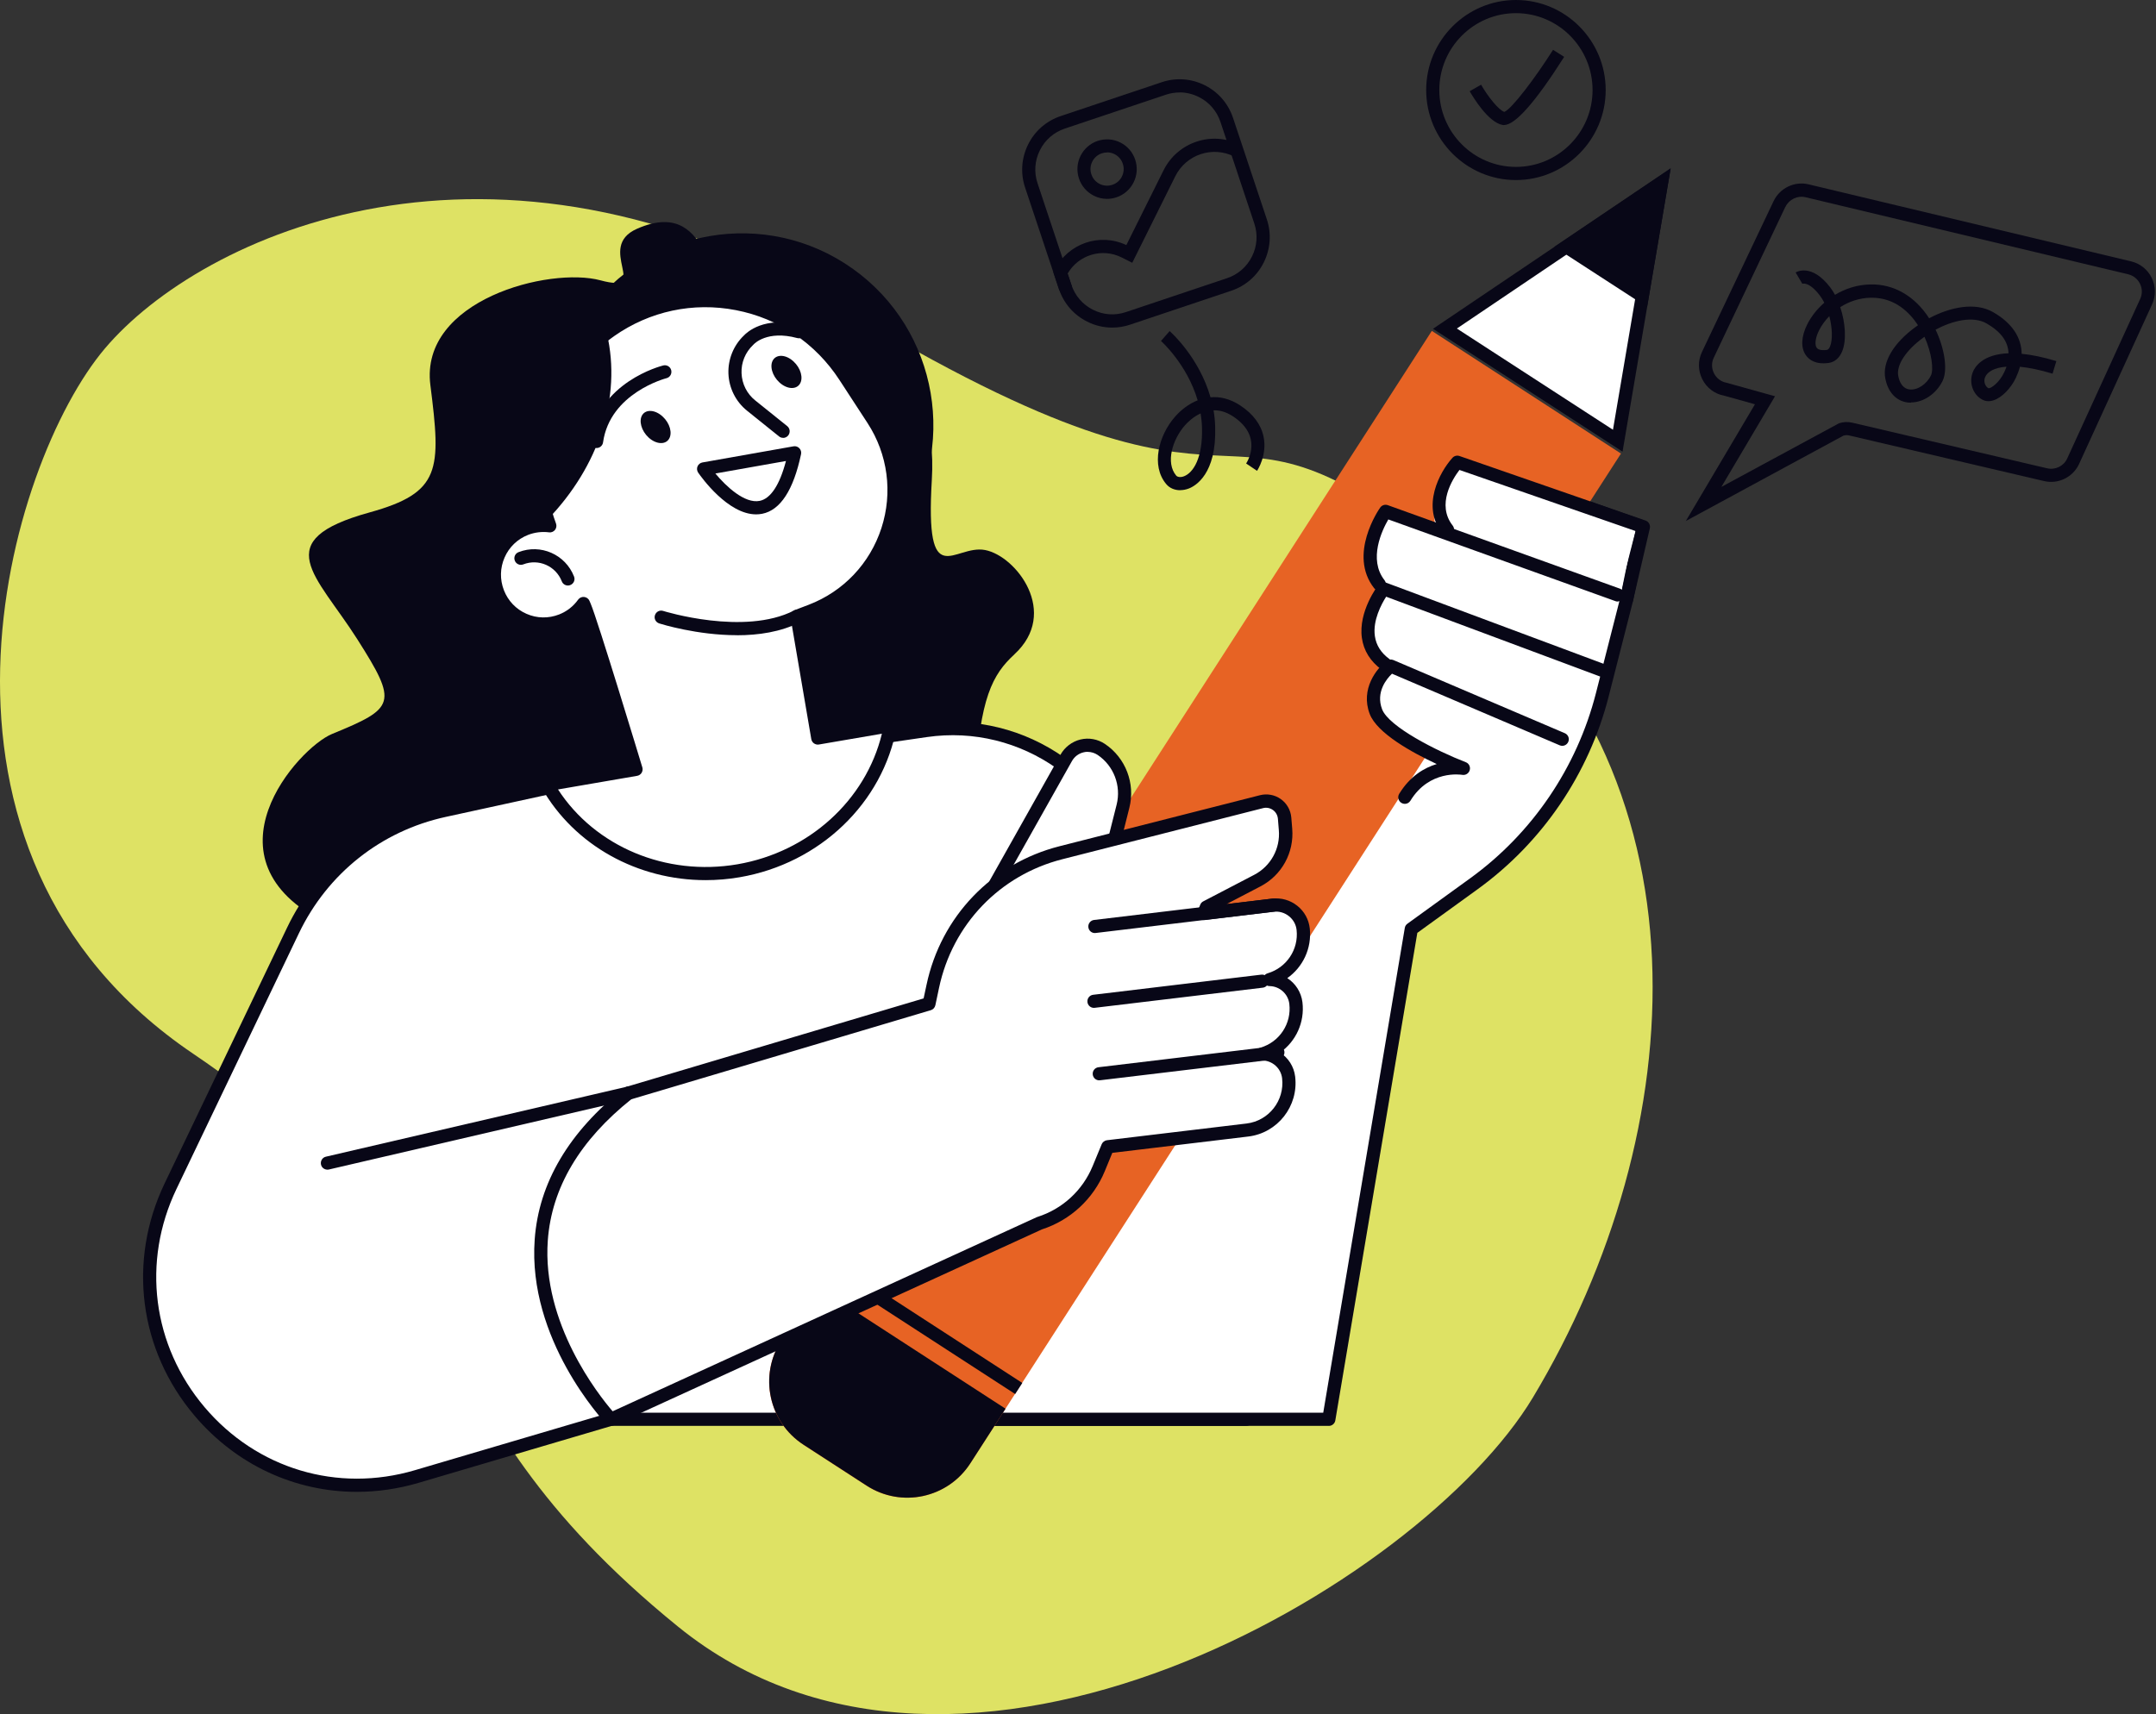 <svg xmlns="http://www.w3.org/2000/svg" width="508" height="404" viewBox="0 0 508 404" fill="none"><rect x="0" y="0" width="508" height="404" fill="#333333" stroke="none"/><path d="M24.705 82.148C47.554 55.145 116.1 23.988 197.11 71.762C303.046 136.155 280.196 82.148 342.511 132C404.826 181.852 398.595 267.016 361.206 329.331C334.768 373.395 226.19 437.344 159.721 383.337C93.251 329.331 116.1 296.096 45.477 248.322C-25.147 200.547 1.856 109.151 24.705 82.148Z" fill="#DEE264"></path><g clip-path="url(#clip0_530_1211)"><path d="M238.988 154.25C233.871 158.95 230.841 164.518 229.805 184.123C227.703 224.342 114.049 236.083 76.793 217.533C46.633 202.519 70.301 176.244 78.231 172.987C93.133 166.86 93.845 165.852 84.167 150.621C74.475 135.39 63.097 127.418 87.043 120.779C103.97 116.095 103.939 110.759 101.404 90.751C98.869 70.727 129.431 62.817 141.504 66.074C153.578 69.331 140.175 58.303 150.069 53.929C159.962 49.556 163.58 55.17 166.038 59.188C168.496 63.205 190.323 61.235 197.28 76.047C204.236 90.86 221.164 86.175 219.556 113.117C217.948 140.074 224.797 128.224 232.124 129.635C239.452 131.047 249.716 144.401 238.988 154.235V154.25Z" fill="#080717"></path><path d="M136.635 184.046L104.728 191.01C89.13 194.407 75.959 204.845 69.049 219.285L40.218 279.527C21.837 317.916 57.485 360.011 98.219 347.99L143.962 334.496H293.712L267.633 207.017C262.949 184.092 241.26 168.815 218.18 172.18L136.635 184.061V184.046Z" fill="white"></path><path d="M84.074 351.604C69.558 351.604 55.707 345.291 45.86 333.674C32.735 318.179 30.03 297.178 38.81 278.861L67.641 218.634C74.814 203.651 88.202 193.042 104.387 189.505L136.294 182.541C136.294 182.541 136.371 182.541 136.402 182.526L217.948 170.645C241.801 167.155 264.294 183.007 269.132 206.706L295.211 334.186C295.304 334.651 295.196 335.117 294.902 335.473C294.608 335.83 294.176 336.047 293.696 336.047H144.163L98.636 349.479C93.798 350.906 88.897 351.604 84.074 351.604ZM136.897 185.581L105.036 192.53C89.794 195.849 77.179 205.853 70.424 219.968L41.593 280.194C33.353 297.395 35.889 317.109 48.209 331.658C60.53 346.191 79.514 351.883 97.755 346.501L143.498 333.007C143.637 332.961 143.792 332.945 143.931 332.945H291.795L266.102 207.327C261.588 185.24 240.626 170.49 218.381 173.716L136.882 185.581H136.897Z" fill="#080717"></path><path d="M383.266 141.222L377.53 163.712C372.955 181.657 362.257 197.431 347.277 208.273L332.514 218.96L313.082 334.496H221.52L267.989 204.845L343.413 108.774L386.713 124.052L383.281 141.222H383.266Z" fill="white"></path><path d="M313.082 336.047H221.504C220.994 336.047 220.53 335.799 220.236 335.396C219.942 334.977 219.881 334.45 220.051 333.984L266.52 204.333C266.582 204.178 266.659 204.023 266.767 203.899L342.191 107.828C342.593 107.301 343.289 107.114 343.923 107.332L387.223 122.609C387.949 122.857 388.382 123.617 388.228 124.377L384.796 141.547C384.796 141.547 384.796 141.594 384.78 141.625L379.045 164.115C374.392 182.386 363.432 198.517 348.205 209.545L333.952 219.859L314.628 334.775C314.504 335.52 313.855 336.063 313.098 336.063L313.082 336.047ZM223.714 332.945H311.784L330.999 218.696C331.061 218.293 331.293 217.936 331.617 217.703L346.38 207.017C361.035 196.408 371.563 180.897 376.046 163.324L381.766 140.88L384.935 125.075L343.953 110.62L269.38 205.621L223.745 332.961L223.714 332.945Z" fill="#080717"></path><path d="M189.318 340.514L204.174 350.146C212.382 355.466 223.327 353.109 228.63 344.873L381.935 106.897L337.367 77.986L184.062 315.961C178.759 324.197 181.109 335.179 189.318 340.499V340.514Z" fill="#E76324"></path><path d="M196.719 297.304L195.041 299.909L239.195 328.547L240.873 325.941L196.719 297.304Z" fill="#080717"></path><path d="M236.931 332.014L192.363 303.103L184.077 315.961C178.775 324.197 181.125 335.179 189.333 340.499L204.189 350.131C212.398 355.451 223.343 353.093 228.645 344.857L236.931 331.999V332.014Z" fill="#080717"></path><path d="M340.445 77.459L391.521 42.995L381.164 103.857L340.445 77.459Z" fill="white"></path><path d="M389.387 46.298L380.05 101.283L343.274 77.428L389.403 46.298H389.387ZM393.654 39.691L337.646 77.49L382.307 106.448L393.654 39.691Z" fill="#080717"></path><path d="M366.229 58.179L388.087 72.356L393.637 39.675L366.229 58.179Z" fill="#080717"></path><path d="M365.101 185.845C372.676 174.569 380.916 142.494 381.256 141.144L385.321 125.355C385.584 124.346 385.059 123.369 384.131 123.059L344.788 110.294C344.046 110.061 343.227 110.294 342.67 110.914C340.29 113.582 336.997 119.228 338.265 124.502L329.19 121.431C328.371 121.151 327.428 121.477 326.902 122.222C326.593 122.656 319.482 132.924 325.063 140.353C323.733 142.494 321.569 146.681 322.033 150.962C322.311 153.475 323.455 155.6 325.387 157.321C323.486 159.71 321.816 163.402 323.254 167.527C324.661 171.56 335.853 177.578 341.032 180.013C338.589 181.083 332.498 184.325 330.69 188.016C330.164 189.087 356.8 198.238 365.117 185.86L365.101 185.845Z" fill="white"></path><path d="M381.179 141.78C381.009 141.78 380.823 141.749 380.653 141.687L327.119 122.423C325.651 124.951 322.358 131.807 326.207 136.724C326.733 137.391 326.625 138.368 325.944 138.895C325.264 139.423 324.306 139.298 323.78 138.631C317.566 130.706 324.878 120.081 325.202 119.631C325.604 119.057 326.331 118.825 326.996 119.057L381.705 138.74C382.508 139.035 382.926 139.919 382.632 140.725C382.4 141.361 381.813 141.749 381.179 141.749V141.78Z" fill="#080717"></path><path d="M383.265 142.773C383.142 142.773 383.033 142.773 382.91 142.726C382.075 142.54 381.565 141.703 381.75 140.865L385.399 125.169L343.876 110.759C342.253 112.9 338.404 118.918 342.284 123.866C342.809 124.533 342.701 125.51 342.021 126.037C341.341 126.564 340.382 126.456 339.857 125.773C334.817 119.337 339.192 111.271 342.222 107.905C342.639 107.44 343.289 107.27 343.876 107.471L387.733 122.687C388.475 122.951 388.908 123.726 388.738 124.502L384.78 141.563C384.61 142.276 383.976 142.757 383.281 142.757L383.265 142.773Z" fill="#080717"></path><path d="M377.73 159.601C377.545 159.601 377.375 159.57 377.189 159.508L326.608 140.632C325.51 142.354 323.423 146.201 323.949 149.908C324.258 152.079 325.386 153.863 327.411 155.352C328.107 155.863 328.246 156.825 327.752 157.523C327.241 158.221 326.283 158.361 325.587 157.864C322.882 155.879 321.305 153.351 320.888 150.342C320.022 144.076 324.613 138.073 324.799 137.809C325.216 137.282 325.927 137.08 326.561 137.313L378.271 156.608C379.075 156.903 379.477 157.802 379.183 158.609C378.951 159.229 378.364 159.617 377.73 159.617V159.601Z" fill="#080717"></path><path d="M330.998 189.459C330.72 189.459 330.441 189.381 330.194 189.226C329.468 188.776 329.236 187.83 329.684 187.086C332.25 182.898 335.605 180.944 338.526 180.075C332.714 177.361 324.459 172.816 322.728 168.256C320.501 162.378 324.382 157.492 326.762 155.739C327.211 155.414 327.783 155.352 328.293 155.553L368.702 172.801C369.491 173.142 369.862 174.042 369.522 174.833C369.181 175.624 368.285 175.996 367.496 175.655L327.984 158.779C326.7 160.005 324.119 163.122 325.649 167.155C327.226 171.296 338.588 177.02 345.375 179.641C346.117 179.92 346.519 180.742 346.302 181.502C346.086 182.278 345.328 182.758 344.54 182.619C344.231 182.572 336.78 181.409 332.327 188.714C332.034 189.195 331.524 189.459 331.013 189.459H330.998Z" fill="#080717"></path><path d="M231.398 213.888L251.248 178.586C252.902 175.655 256.689 174.74 259.472 176.616C263.831 179.532 265.887 184.899 264.604 189.986L261.095 203.946L231.398 213.888Z" fill="white"></path><path d="M231.398 215.439C230.95 215.439 230.501 215.237 230.208 214.88C229.806 214.384 229.744 213.686 230.053 213.128L249.902 177.826C250.907 176.058 252.607 174.771 254.571 174.29C256.549 173.809 258.652 174.197 260.337 175.329C265.222 178.602 267.541 184.651 266.103 190.374L262.594 204.333C262.47 204.845 262.084 205.264 261.589 205.419L231.893 215.361C231.738 215.423 231.568 215.439 231.398 215.439ZM256.287 177.19C255.962 177.19 255.622 177.221 255.297 177.314C254.138 177.593 253.179 178.322 252.592 179.346L234.706 211.142L259.796 202.751L263.104 189.63C264.217 185.178 262.424 180.478 258.621 177.919C257.91 177.454 257.106 177.206 256.287 177.206V177.19Z" fill="#080717"></path><path d="M250.011 200.937L297.284 188.901C299.896 188.234 302.478 190.079 302.71 192.778L302.942 195.415C303.375 200.425 300.747 205.186 296.31 207.497L284.314 213.748L283.696 215.253L299.943 213.298C303.483 212.88 306.714 215.408 307.1 218.96C307.672 224.388 304.256 229.305 299.201 230.794C302.308 230.841 304.998 233.167 305.369 236.347C306.018 241.822 302.586 246.816 297.485 248.336C300.592 248.383 303.282 250.709 303.653 253.889C304.38 260 300.036 265.553 293.945 266.282L261.033 270.237L258.9 275.402C256.364 281.544 251.263 286.243 244.956 288.244L143.963 334.465C143.963 334.465 104.156 292.339 148.106 257.58C148.245 257.472 148.43 257.487 148.585 257.441L218.954 236.502L219.82 232.407C223.081 216.99 234.784 204.768 250.011 200.906V200.937Z" fill="white"></path><path d="M143.947 336.047C143.53 336.047 143.128 335.877 142.818 335.566C142.061 334.76 124.283 315.667 125.984 292.137C126.942 278.767 134.069 266.731 147.131 256.402C147.518 256.091 147.935 256.014 148.136 255.983L217.624 235.307L218.304 232.128C221.705 216.013 233.717 203.496 249.624 199.448L296.897 187.412C298.582 186.993 300.36 187.318 301.782 188.327C303.204 189.335 304.101 190.917 304.255 192.654L304.472 195.291C304.951 200.937 302.029 206.272 297.021 208.893L288.998 213.081L299.741 211.794C301.89 211.546 303.993 212.135 305.678 213.484C307.347 214.818 308.383 216.711 308.615 218.835C309.11 223.504 306.992 227.94 303.312 230.53C305.229 231.756 306.59 233.818 306.883 236.207C307.455 240.953 305.338 245.451 301.612 248.073C303.529 249.298 304.889 251.345 305.168 253.749C306.002 260.698 301.025 267.042 294.099 267.864L262.084 271.71L260.306 276.038C257.601 282.583 252.205 287.577 245.496 289.749L144.596 335.939C144.395 336.032 144.179 336.078 143.947 336.078V336.047ZM148.832 259.007C136.619 268.732 129.972 279.946 129.075 292.339C127.653 311.867 141.041 328.773 144.349 332.619L244.29 286.864C244.29 286.864 244.399 286.817 244.461 286.802C250.35 284.925 255.081 280.567 257.446 274.843L259.579 269.678C259.796 269.167 260.275 268.794 260.816 268.732L293.728 264.793C298.969 264.157 302.71 259.38 302.091 254.122C301.813 251.764 299.803 249.965 297.423 249.934C296.665 249.934 296.016 249.344 295.908 248.6C295.799 247.84 296.263 247.126 297.005 246.909C301.488 245.575 304.348 241.248 303.792 236.595C303.513 234.237 301.504 232.438 299.123 232.407C298.366 232.407 297.716 231.818 297.608 231.073C297.5 230.313 297.964 229.584 298.706 229.383C303.142 228.064 306.002 223.783 305.508 219.192C305.368 217.905 304.735 216.757 303.714 215.935C302.679 215.097 301.365 214.725 300.066 214.896L283.819 216.85C283.262 216.912 282.737 216.68 282.397 216.245C282.072 215.811 281.995 215.222 282.196 214.71L282.814 213.205C282.953 212.864 283.2 212.585 283.525 212.43L295.521 206.179C299.417 204.147 301.705 199.99 301.318 195.601L301.102 192.964C301.025 192.127 300.607 191.382 299.927 190.901C299.247 190.421 298.397 190.25 297.593 190.467L250.319 202.503C235.556 206.257 224.426 217.874 221.257 232.826L220.391 236.921C220.267 237.479 219.865 237.929 219.324 238.084L148.956 259.023C148.956 259.023 148.847 259.054 148.786 259.069L148.832 259.007Z" fill="#080717"></path><path d="M257.756 237.541C256.983 237.541 256.318 236.967 256.225 236.176C256.117 235.323 256.735 234.547 257.57 234.454L297.176 229.708C298.041 229.6 298.799 230.22 298.892 231.058C299 231.911 298.382 232.686 297.547 232.779L257.941 237.525C257.941 237.525 257.817 237.525 257.756 237.525V237.541Z" fill="#080717"></path><path d="M257.972 219.906C257.199 219.906 256.535 219.332 256.442 218.541C256.334 217.688 256.952 216.912 257.787 216.819L299.881 211.778C300.747 211.67 301.505 212.29 301.597 213.128C301.706 213.981 301.087 214.756 300.252 214.849L258.158 219.89C258.158 219.89 258.034 219.89 257.972 219.89V219.906Z" fill="#080717"></path><path d="M259.008 254.618C258.235 254.618 257.57 254.044 257.477 253.253C257.369 252.4 257.987 251.624 258.822 251.531L300.917 246.49C301.782 246.382 302.54 247.002 302.633 247.84C302.741 248.693 302.122 249.468 301.288 249.561L259.193 254.602C259.193 254.602 259.069 254.602 259.008 254.602V254.618Z" fill="#080717"></path><path d="M77.133 275.665C76.438 275.665 75.788 275.185 75.634 274.471C75.448 273.634 75.958 272.796 76.793 272.61L147.765 256.107C148.6 255.921 149.434 256.433 149.62 257.27C149.805 258.108 149.295 258.945 148.46 259.131L77.489 275.634C77.365 275.665 77.257 275.681 77.133 275.681V275.665Z" fill="#080717"></path><path d="M260.846 46.872C259.779 46.872 258.712 46.624 257.738 46.128C256.069 45.29 254.817 43.848 254.229 42.08C253.642 40.311 253.765 38.404 254.6 36.728C255.435 35.053 256.873 33.797 258.635 33.208C260.413 32.618 262.299 32.742 263.968 33.58C265.638 34.417 266.89 35.86 267.477 37.628C268.065 39.412 267.941 41.304 267.106 42.979C266.272 44.654 264.834 45.911 263.072 46.5C262.345 46.748 261.588 46.872 260.846 46.872ZM260.846 35.938C260.428 35.938 260.011 35.999 259.609 36.139C258.62 36.465 257.816 37.163 257.352 38.109C256.888 39.039 256.811 40.11 257.151 41.087C257.476 42.08 258.171 42.886 259.114 43.351C260.042 43.817 261.108 43.894 262.098 43.553C263.087 43.227 263.891 42.529 264.355 41.583C264.819 40.653 264.896 39.582 264.556 38.59C264.231 37.597 263.535 36.791 262.592 36.325C262.051 36.046 261.448 35.907 260.861 35.907L260.846 35.938Z" fill="#080717"></path><path d="M249.608 68.432L248.201 64.197L248.495 63.623C251.602 57.373 259.131 54.783 265.391 57.761L274.157 40.141C277.449 33.502 285.534 30.788 292.151 34.107L290.775 36.884C285.689 34.34 279.474 36.418 276.924 41.537L266.783 61.933L264.247 60.661C259.656 58.365 254.091 60.087 251.556 64.477L252.561 67.47L249.623 68.447L249.608 68.432Z" fill="#080717"></path><path d="M262.067 77.21C260.042 77.21 258.032 76.745 256.162 75.799C252.992 74.217 250.627 71.487 249.499 68.106L241.537 44.205C240.409 40.839 240.672 37.225 242.249 34.045C243.825 30.866 246.546 28.492 249.916 27.36L273.738 19.372C277.093 18.24 280.695 18.504 283.864 20.086C287.033 21.668 289.398 24.398 290.527 27.779L298.488 51.681C299.616 55.046 299.354 58.66 297.777 61.84C296.2 65.019 293.479 67.392 290.109 68.525L266.287 76.513C264.911 76.978 263.489 77.21 262.067 77.21ZM277.943 21.792C276.861 21.792 275.763 21.963 274.712 22.319L250.89 30.307C248.308 31.176 246.221 32.99 245.016 35.426C243.794 37.861 243.609 40.637 244.475 43.212L252.436 67.113C253.302 69.704 255.11 71.797 257.537 73.007C259.964 74.233 262.732 74.419 265.298 73.55L289.12 65.562C291.702 64.694 293.788 62.879 294.994 60.444C296.215 58.009 296.401 55.232 295.535 52.658L287.574 28.756C286.708 26.166 284.9 24.072 282.473 22.862C281.035 22.149 279.489 21.776 277.943 21.776V21.792Z" fill="#080717"></path><path d="M278.067 115.537C276.768 115.537 275.578 115.04 274.79 114.094C271.141 109.767 272.981 102.601 276.892 98.18C278.299 96.583 280.123 95.171 282.194 94.349C279.706 85.865 273.63 80.421 273.553 80.359L275.593 78.033C275.934 78.327 282.535 84.252 285.224 93.636C287.435 93.434 289.8 93.962 292.227 95.559C295.288 97.576 297.143 100.073 297.731 102.958C298.612 107.27 296.293 110.821 296.185 110.961L293.619 109.239C294.036 108.588 297.545 102.756 290.527 98.134C288.888 97.048 287.28 96.645 285.935 96.707C286.152 97.963 286.291 99.251 286.322 100.6C286.677 111.721 281.653 114.544 280.107 115.133C279.427 115.397 278.732 115.521 278.082 115.521L278.067 115.537ZM282.89 97.436C281.097 98.258 279.783 99.576 279.195 100.243C276.227 103.609 274.604 109.084 277.139 112.093C277.402 112.403 278.098 112.59 278.979 112.248C281.174 111.395 283.431 107.921 283.215 100.709C283.184 99.592 283.06 98.491 282.89 97.436Z" fill="#080717"></path><path d="M397.209 122.811L413.503 95.28L406.113 93.217C404.011 92.829 402.125 91.418 401.105 89.386C400.069 87.354 400.038 84.997 401.027 82.934L417.908 47.384C419.377 44.313 422.824 42.654 426.133 43.444L502.159 61.607C504.277 62.119 506.039 63.53 506.998 65.5C507.956 67.47 507.987 69.734 507.075 71.735L489.885 109.332C488.447 112.466 484.984 114.172 481.63 113.381L435.717 102.632C435.269 102.523 434.805 102.539 434.372 102.663L397.209 122.795V122.811ZM420.676 48.733L403.81 84.283C403.238 85.462 403.253 86.811 403.856 87.99C404.444 89.153 405.526 89.975 406.809 90.208L418.233 93.388L405.588 114.761L433.305 99.763C434.326 99.421 435.408 99.375 436.444 99.623L482.356 110.372C484.273 110.821 486.268 109.844 487.087 108.045L504.277 70.448C504.803 69.3 504.787 67.997 504.231 66.881C503.674 65.748 502.669 64.942 501.448 64.647L425.421 46.484C423.535 46.035 421.541 46.981 420.691 48.749L420.676 48.733Z" fill="#080717"></path><path d="M450.28 94.908C450.017 94.908 449.739 94.892 449.476 94.861C446.771 94.504 444.854 92.442 444.22 89.2C443.463 85.369 446.153 80.824 451.378 77.04C451.563 76.916 451.733 76.792 451.919 76.652C449.94 73.628 446.493 70.169 441.036 70.169C440.958 70.169 440.881 70.169 440.788 70.169C438.068 70.215 435.625 71.099 433.6 72.387C434.821 76.047 435.115 80.251 434.048 82.825C433.399 84.392 432.27 85.353 430.864 85.54C427.787 85.958 426.257 84.795 425.515 83.74C424.263 81.988 424.386 79.32 425.824 76.451C426.721 74.667 428.081 72.883 429.843 71.348C429.534 70.727 429.179 70.153 428.792 69.641C426.195 66.245 424.68 66.881 424.665 66.881L423.088 64.213C423.242 64.12 426.829 61.948 431.25 67.749C431.652 68.276 432.023 68.866 432.363 69.486C434.744 68.044 437.573 67.098 440.726 67.036C446.214 66.912 451.161 69.766 454.547 75.008C459.463 72.387 465.352 71.13 469.588 73.55C474.009 76.078 476.297 79.46 476.344 83.384C478.601 83.601 481.306 84.128 484.521 85.105L483.625 88.068C480.595 87.153 478.044 86.641 475.942 86.439C475.725 87.277 475.401 88.13 474.999 89.014C473.839 91.496 471.691 93.698 469.758 94.334C468.537 94.753 467.625 94.489 467.084 94.194C464.827 93 463.853 90.115 464.858 87.649C465.352 86.424 467.192 83.492 473.252 83.26C473.159 80.483 471.443 78.157 468.058 76.218C464.889 74.403 460.096 75.551 456.062 77.691C458.21 82.189 458.968 87.215 457.716 89.774C456.232 92.814 453.202 94.846 450.265 94.846L450.28 94.908ZM453.434 79.382C453.356 79.444 453.279 79.49 453.202 79.553C449.09 82.515 446.771 86.067 447.266 88.595C447.528 89.929 448.193 91.558 449.894 91.775C451.749 92.038 453.959 90.565 454.98 88.471C455.613 87.168 455.211 83.26 453.449 79.382H453.434ZM472.757 86.424C469.82 86.641 468.243 87.665 467.733 88.89C467.285 90.007 467.795 91.123 468.552 91.511C469.094 91.573 471.088 90.193 472.232 87.742C472.448 87.292 472.618 86.858 472.773 86.424H472.757ZM431.034 74.512C429.998 75.566 429.179 76.714 428.607 77.862C427.617 79.847 427.617 81.352 428.05 81.957C428.529 82.624 429.766 82.562 430.462 82.469C430.74 82.438 431.003 82.143 431.204 81.631C431.838 80.095 431.745 77.242 431.018 74.481L431.034 74.512Z" fill="#080717"></path><path d="M357.187 42.436C345.531 42.436 336.039 32.913 336.039 21.218C336.039 9.523 345.531 0 357.187 0C368.843 0 378.335 9.523 378.335 21.218C378.335 32.913 368.843 42.436 357.187 42.436ZM357.187 3.102C347.231 3.102 339.131 11.229 339.131 21.218C339.131 31.207 347.231 39.334 357.187 39.334C367.142 39.334 375.243 31.207 375.243 21.218C375.243 11.229 367.142 3.102 357.187 3.102Z" fill="#080717"></path><path d="M354.359 29.485C354.25 29.485 354.158 29.485 354.065 29.454C350.648 28.88 346.985 22.723 346.289 21.497L348.979 19.962C350.602 22.8 353.137 25.964 354.451 26.368C356.198 25.701 361.748 18.349 365.937 11.741L368.55 13.401C361.779 24.072 357.018 29.47 354.374 29.47L354.359 29.485Z" fill="#080717"></path><path d="M211.641 126.368C226.025 105.97 221.204 77.734 200.874 63.302C180.543 48.87 152.402 53.707 138.017 74.105C123.633 94.503 128.454 122.739 148.784 137.171C169.115 151.603 197.257 146.766 211.641 126.368Z" fill="#080717"></path><path d="M123.865 124.626C125.751 123.881 127.715 123.68 129.585 123.928C123.371 107.223 129.106 88.285 143.823 77.955C161.956 65.237 186.984 70.091 199.088 88.673L205.72 98.847C216.325 115.133 209.214 137.065 191.111 143.983L187.819 145.239L192.719 173.933L209.801 171.002C206.756 187.846 192.796 201.991 174.045 205.217C155.293 208.444 137.454 199.773 128.982 184.899L149.883 181.3C149.883 181.3 139.34 146.48 137.763 142.866L137.485 142.214C136.217 143.967 134.47 145.394 132.306 146.247C126.354 148.574 119.63 145.627 117.311 139.655C114.992 133.684 117.929 126.937 123.881 124.61L123.865 124.626Z" fill="white"></path><path d="M166.254 207.435C150.254 207.435 135.351 199.277 127.622 185.674C127.375 185.24 127.344 184.697 127.56 184.247C127.777 183.798 128.194 183.472 128.704 183.379L147.873 180.091C144.549 169.14 138.984 151.055 136.928 145.161C135.738 146.263 134.362 147.131 132.832 147.721C126.092 150.357 118.47 147.007 115.842 140.245C114.575 136.972 114.637 133.389 116.043 130.163C117.45 126.937 120.032 124.471 123.294 123.183C124.608 122.671 125.983 122.377 127.375 122.299C122.134 105.408 128.333 86.92 142.926 76.699C152.047 70.308 163.069 67.951 173.999 70.076C184.913 72.201 194.281 78.513 200.371 87.851L207.003 98.025C212.321 106.184 213.635 116.173 210.636 125.432C207.637 134.692 200.712 141.997 191.637 145.456L189.535 146.263L193.956 172.165L209.508 169.497C210.018 169.404 210.512 169.575 210.868 169.931C211.224 170.288 211.378 170.8 211.285 171.296C208.039 189.257 193.168 203.511 174.277 206.753C171.587 207.218 168.897 207.435 166.254 207.435ZM131.471 186.047C140.236 199.541 156.932 206.582 173.767 203.697C190.601 200.797 204.004 188.575 207.792 172.925L192.951 175.469C192.549 175.546 192.132 175.438 191.792 175.205C191.452 174.972 191.235 174.6 191.158 174.197L186.258 145.503C186.134 144.774 186.536 144.06 187.231 143.796L190.524 142.54C198.717 139.407 204.963 132.815 207.684 124.455C210.389 116.095 209.198 107.068 204.406 99.701L197.774 89.526C192.147 80.886 183.49 75.055 173.411 73.1C163.317 71.146 153.114 73.317 144.689 79.227C130.636 89.091 125.009 107.239 131.007 123.385C131.193 123.897 131.1 124.471 130.776 124.889C130.436 125.308 129.91 125.541 129.369 125.463C127.699 125.246 125.983 125.463 124.422 126.068C121.933 127.045 119.954 128.938 118.888 131.404C117.806 133.87 117.759 136.6 118.733 139.112C119.707 141.609 121.593 143.595 124.051 144.665C126.509 145.751 129.23 145.797 131.734 144.82C133.527 144.122 135.089 142.912 136.217 141.33C136.542 140.88 137.083 140.632 137.639 140.694C138.196 140.756 138.675 141.098 138.892 141.609L139.17 142.261C140.762 145.921 150.919 179.439 151.351 180.866C151.475 181.285 151.413 181.75 151.181 182.138C150.949 182.51 150.563 182.774 150.13 182.851L131.471 186.062V186.047Z" fill="#080717"></path><path d="M133.806 137.996C133.188 137.996 132.6 137.623 132.368 137.003C130.961 133.389 126.896 131.605 123.294 133.017C122.505 133.327 121.609 132.939 121.3 132.133C120.991 131.342 121.377 130.442 122.181 130.132C127.375 128.1 133.234 130.675 135.259 135.886C135.568 136.677 135.182 137.577 134.378 137.887C134.192 137.965 134.007 137.996 133.821 137.996H133.806Z" fill="#080717"></path><path d="M184.51 103.19C184.17 103.19 183.83 103.082 183.552 102.849L176.023 96.8C173.364 94.66 171.772 91.48 171.633 88.068C171.509 84.686 172.839 81.398 175.281 79.072C175.9 78.405 180.089 74.357 188.653 76.668C189.472 76.885 189.967 77.738 189.751 78.575C189.534 79.397 188.684 79.894 187.849 79.677C180.723 77.753 177.677 81.057 177.554 81.197C177.523 81.228 177.476 81.274 177.445 81.305C175.621 83.027 174.616 85.447 174.725 87.959C174.817 90.472 175.992 92.814 177.956 94.38L185.484 100.429C186.149 100.957 186.257 101.934 185.731 102.616C185.422 103.004 184.974 103.206 184.526 103.206L184.51 103.19Z" fill="#080717"></path><path d="M152.835 103.128C154.567 104.71 156.7 104.865 157.597 103.501C158.509 102.12 157.844 99.731 156.113 98.15C154.381 96.567 152.248 96.412 151.351 97.777C150.455 99.142 151.104 101.546 152.835 103.128Z" fill="#080717"></path><path d="M183.661 90.146C185.392 91.728 187.525 91.883 188.437 90.518C189.349 89.138 188.685 86.749 186.953 85.167C185.222 83.585 183.089 83.43 182.177 84.795C181.264 86.175 181.929 88.564 183.661 90.146Z" fill="#080717"></path><path d="M187.246 106.711L165.789 110.511C165.789 110.511 181.603 133.482 187.246 106.711Z" fill="white"></path><path d="M178.156 121.229C171.493 121.229 165.248 112.466 164.506 111.395C164.212 110.961 164.15 110.403 164.351 109.922C164.552 109.441 164.985 109.084 165.511 108.991L186.968 105.191C187.478 105.098 187.988 105.269 188.344 105.641C188.699 106.013 188.854 106.541 188.746 107.037C186.952 115.506 183.876 120.236 179.594 121.089C179.115 121.182 178.635 121.229 178.156 121.229ZM168.556 111.597C171.091 114.637 175.451 118.747 178.991 118.049C181.588 117.522 183.706 114.296 185.19 108.65L168.556 111.597Z" fill="#080717"></path><path d="M129.075 122.392C123.85 106.401 129.338 88.704 142.988 78.591C146.544 93.729 140.994 110.015 129.075 122.392Z" fill="#080717"></path><path d="M140.576 105.579C140.576 105.579 140.437 105.579 140.36 105.579C139.51 105.455 138.922 104.679 139.046 103.826C140.963 90.1 155.664 86.284 156.282 86.129C157.102 85.927 157.952 86.424 158.153 87.261C158.354 88.099 157.859 88.936 157.024 89.138C156.885 89.169 143.73 92.612 142.091 104.261C141.983 105.036 141.318 105.594 140.561 105.594L140.576 105.579Z" fill="#080717"></path><path d="M173.627 149.706C164.275 149.706 155.865 147.1 155.324 146.93C154.505 146.666 154.056 145.797 154.319 144.991C154.582 144.169 155.448 143.719 156.252 143.983C156.437 144.045 175.343 149.908 187.092 143.889C187.85 143.502 188.777 143.796 189.164 144.572C189.55 145.332 189.256 146.263 188.483 146.65C183.969 148.961 178.652 149.721 173.612 149.721L173.627 149.706Z" fill="#080717"></path></g><defs><clipPath id="clip0_530_1211"><rect width="474" height="353" fill="white" transform="translate(33.725)"></rect></clipPath></defs></svg>